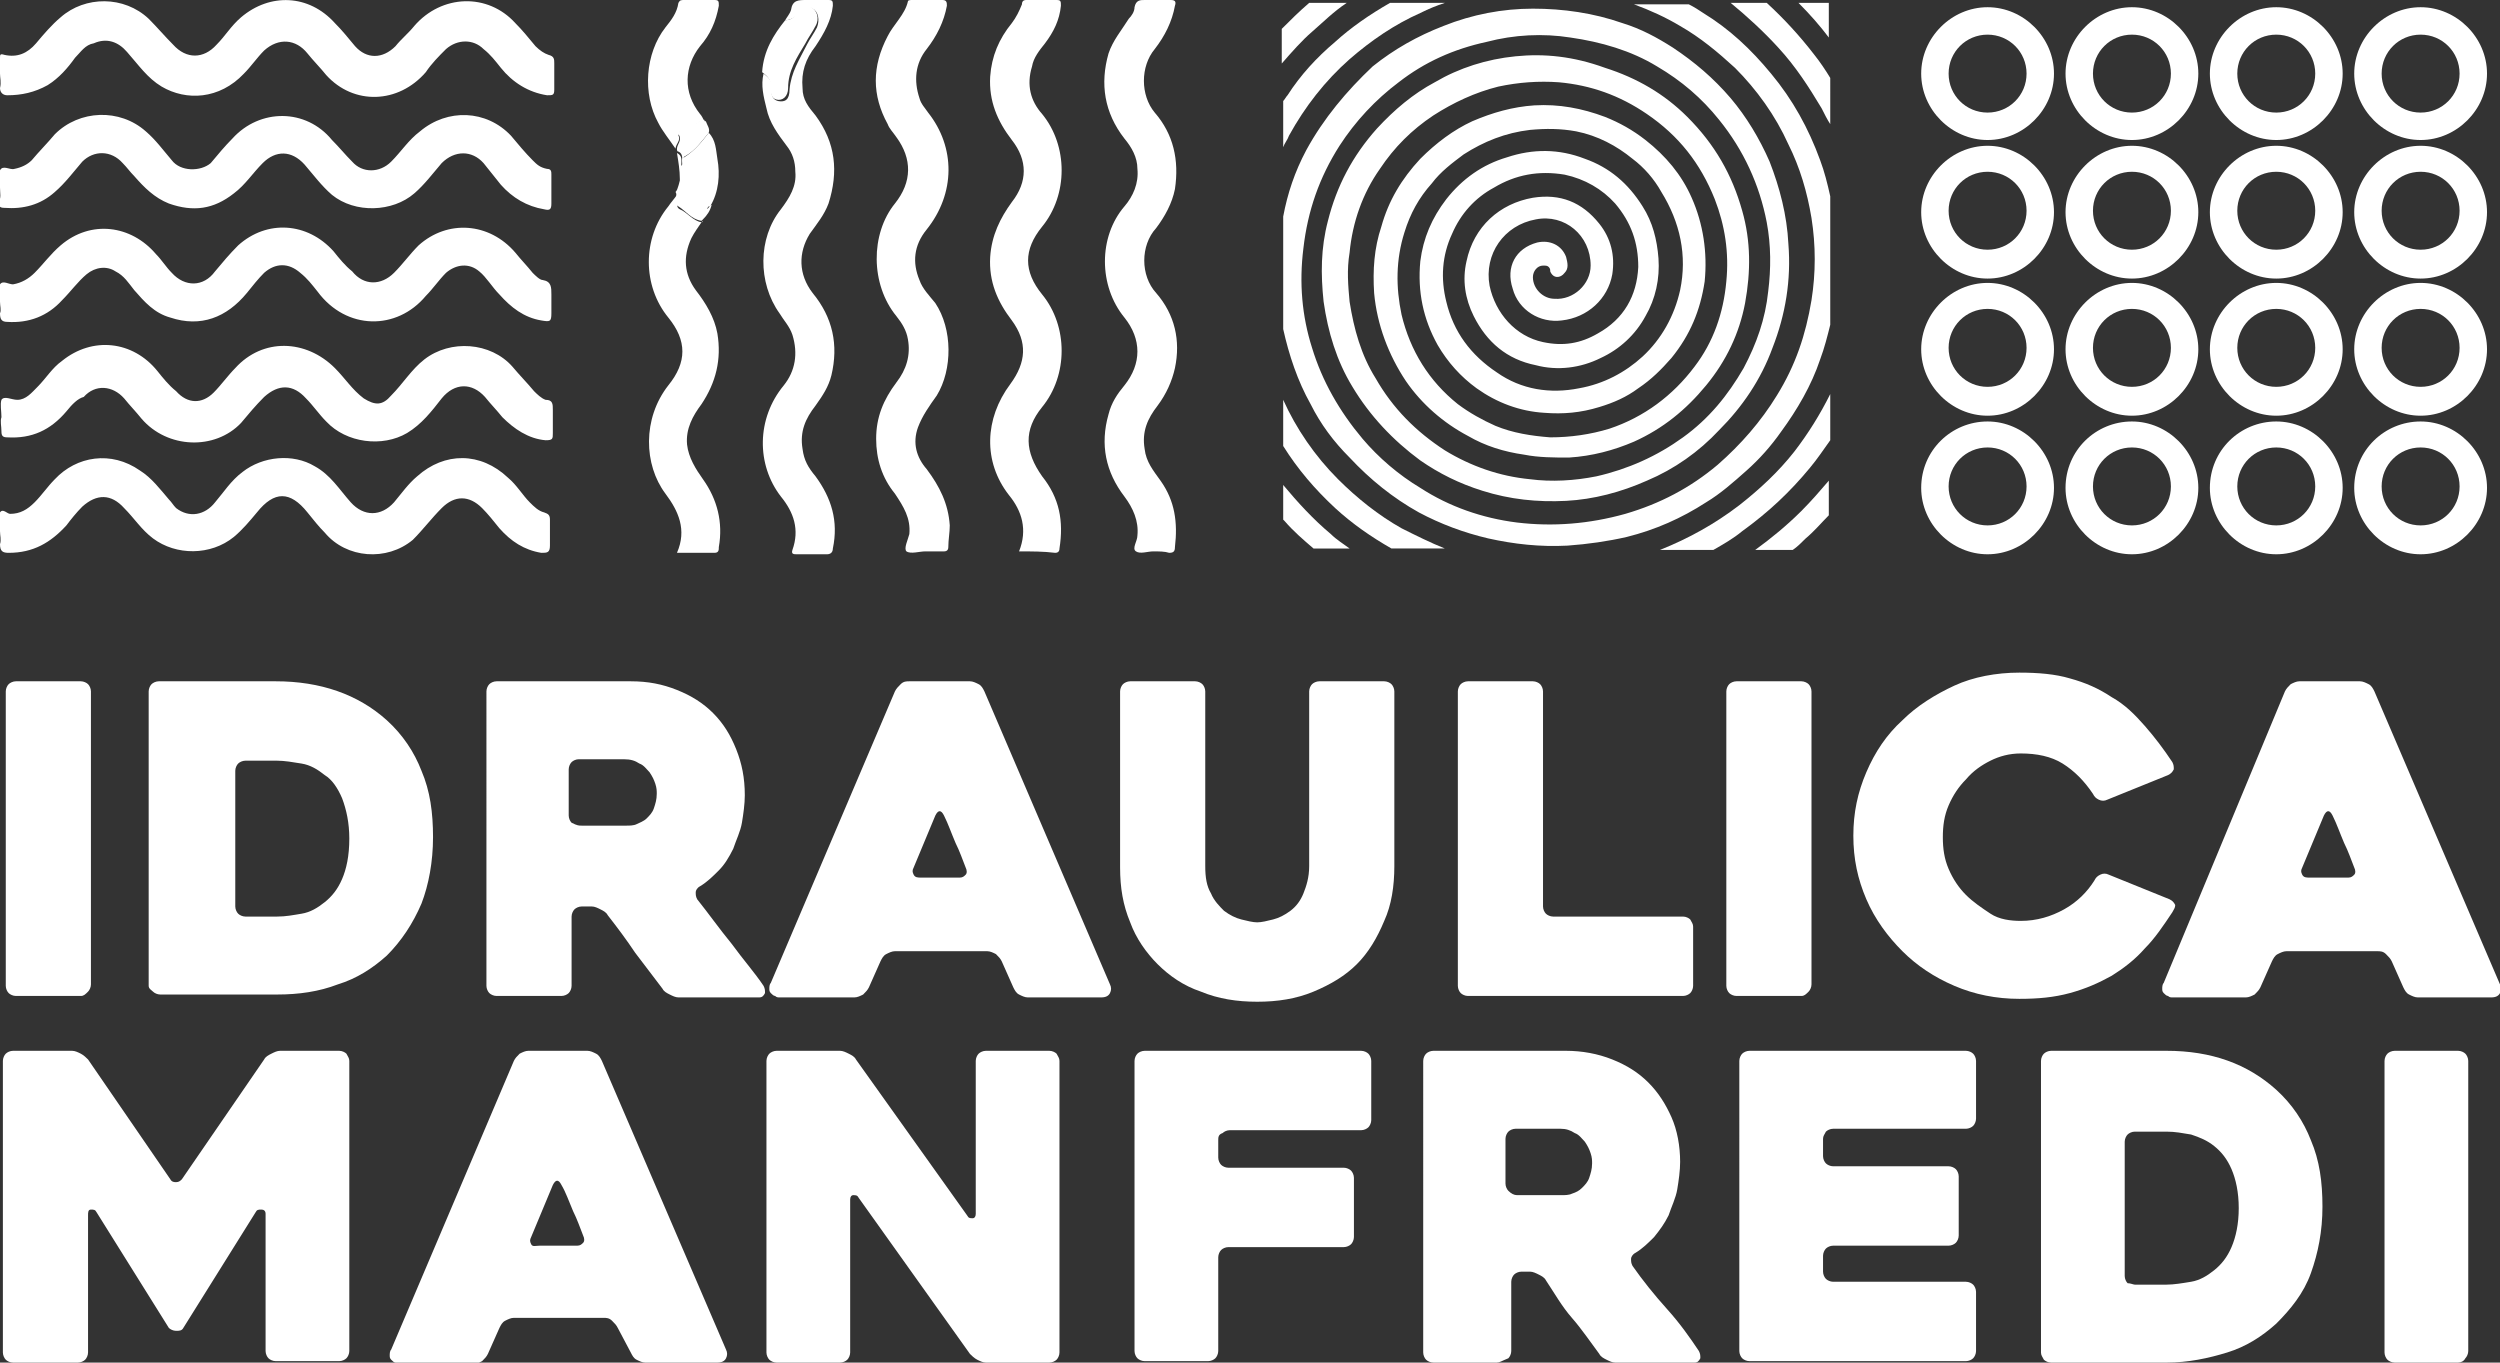 <?xml version="1.0" encoding="utf-8"?>
<!-- Generator: Adobe Illustrator 19.2.0, SVG Export Plug-In . SVG Version: 6.00 Build 0)  -->
<svg version="1.1" id="Livello_1" xmlns="http://www.w3.org/2000/svg" xmlns:xlink="http://www.w3.org/1999/xlink" x="0px" y="0px"
	 viewBox="0 0 173.2 94.4" style="enable-background:new 0 0 173.2 94.4;" xml:space="preserve">
<rect x="0" y="0" width="173.2" height="94.4" fill="#333333" stroke="none"/>
<style type="text/css">
	.st0{fill:#FFFFFF;}
</style>
<g>
	<g>
		<g>
			<path class="st0" d="M0,5.1C0,4.7,0,4.4,0,4c0-0.2,0-0.3,0.3-0.2C1.2,4,1.9,3.7,2.5,3C3,2.4,3.6,1.7,4.2,1.2
				c1.7-1.5,4.4-1.5,6.1,0.1c0.6,0.6,1.1,1.2,1.7,1.8c0.9,1,2.1,1,3,0c0.6-0.6,1-1.3,1.7-1.9c2-1.7,4.7-1.6,6.5,0.4
				c0.5,0.5,0.9,1,1.4,1.6c0.8,0.9,1.9,0.9,2.8,0c0.4-0.5,0.9-0.9,1.3-1.4c1.9-2.2,5.1-2.3,7-0.2c0.5,0.5,0.9,1,1.4,1.6
				c0.3,0.3,0.6,0.5,0.9,0.6c0.4,0.1,0.4,0.3,0.4,0.6c0,0.6,0,1.2,0,1.8c0,0.4-0.1,0.4-0.5,0.4c-1.3-0.2-2.4-0.9-3.2-1.9
				c-0.4-0.5-0.7-0.9-1.2-1.3c-0.7-0.7-1.8-0.7-2.6,0c-0.5,0.5-1,1-1.4,1.6c-1.9,2.2-5,2.3-6.9,0.2c-0.4-0.5-0.9-1-1.3-1.5
				c-0.8-1-2-1.1-3-0.2c-0.5,0.5-0.9,1.1-1.4,1.6c-1.7,1.8-4,1.9-5.7,0.9c-1-0.6-1.6-1.5-2.4-2.4c-0.6-0.7-1.4-1-2.3-0.6
				C5.9,3.1,5.6,3.6,5.2,4C4.7,4.7,4.1,5.4,3.3,5.9C2.4,6.4,1.5,6.6,0.5,6.6C0.2,6.6,0,6.4,0,6.1C0.1,5.7,0,5.4,0,5.1z"/>
			<path class="st0" d="M0,13C0,13,0,13,0,13c0-0.4-0.1-0.9,0-1.2c0.2-0.4,0.7,0,1-0.1c0.5-0.1,0.9-0.3,1.2-0.6
				c0.5-0.6,1.1-1.2,1.6-1.8c1.7-1.7,4.5-1.8,6.3-0.2c0.7,0.6,1.2,1.3,1.8,2c0.6,0.8,2,0.8,2.7,0.2c0.5-0.6,1-1.2,1.5-1.7
				c1.9-2.1,5.1-2.1,6.9,0.1c0.5,0.5,0.9,1,1.4,1.5c0.7,0.8,1.9,0.8,2.7,0c0.7-0.7,1.2-1.5,2-2.1c1.9-1.6,4.6-1.5,6.3,0.3
				c0.5,0.6,1,1.2,1.5,1.7c0.3,0.3,0.5,0.5,1,0.6c0.3,0,0.3,0.2,0.3,0.4c0,0.7,0,1.3,0,2c0,0.4-0.1,0.5-0.5,0.4
				c-1.2-0.2-2.2-0.8-3-1.7c-0.4-0.5-0.8-1-1.2-1.5c-0.8-0.9-2-0.9-2.9,0c-0.6,0.7-1.2,1.5-1.9,2.1c-1.5,1.3-4.1,1.4-5.7,0.1
				c-0.7-0.6-1.3-1.4-1.9-2.1c-0.9-1-2-1-2.9-0.1c-0.7,0.7-1.2,1.5-2,2.1c-1.4,1.1-2.8,1.3-4.5,0.7c-1-0.4-1.7-1.1-2.4-1.9
				c-0.3-0.3-0.5-0.6-0.8-0.9c-0.8-0.9-2-0.9-2.8-0.1c-0.6,0.7-1.2,1.5-1.9,2.1c-1,0.9-2.2,1.2-3.5,1.1c-0.3,0-0.4-0.1-0.4-0.4
				C0.1,13.7,0,13.4,0,13z"/>
			<path class="st0" d="M0,20.9c0-0.1,0-0.1,0-0.2c0-0.3-0.1-0.8,0-1c0.2-0.3,0.6,0,0.9,0c0.6-0.1,1.1-0.4,1.5-0.8
				C3,18.3,3.5,17.6,4.2,17c2.1-1.8,4.9-1.4,6.6,0.6c0.4,0.4,0.7,0.9,1.1,1.3c0.9,1,2.2,1,3-0.1c0.5-0.6,1-1.2,1.6-1.8
				c2-1.8,4.8-1.6,6.6,0.4c0.4,0.5,0.8,1,1.3,1.4c0.8,1,2,1,2.9,0.1c0.6-0.6,1.1-1.3,1.7-1.9c2-1.8,4.9-1.6,6.7,0.5
				c0.4,0.5,0.8,0.9,1.2,1.4c0.2,0.2,0.5,0.5,0.7,0.5c0.6,0.1,0.6,0.5,0.6,1c0,0.4,0,0.9,0,1.3c0,0.6-0.1,0.6-0.7,0.5
				c-1.2-0.2-2.1-0.9-2.9-1.8c-0.5-0.5-0.9-1.2-1.4-1.6c-0.7-0.6-1.6-0.5-2.3,0.1c-0.5,0.5-0.9,1.1-1.4,1.6c-2,2.4-5.5,2.4-7.5-0.3
				c-0.4-0.5-0.7-0.9-1.2-1.3c-0.8-0.7-1.7-0.7-2.5,0c-0.4,0.4-0.8,0.9-1.2,1.4c-1.4,1.7-3.2,2.4-5.3,1.7c-1.1-0.3-1.8-1.1-2.5-1.9
				c-0.4-0.5-0.7-1-1.3-1.3C7.4,18.4,6.6,18.5,6,19c-0.6,0.5-1.1,1.2-1.7,1.8c-1,1.1-2.3,1.6-3.8,1.5c-0.4,0-0.5-0.2-0.5-0.6
				C0.1,21.5,0,21.2,0,20.9z"/>
			<path class="st0" d="M0,36.8c0-0.2,0-0.3,0-0.5c0-0.3-0.1-0.6,0-0.8c0.2-0.3,0.5,0.1,0.7,0.1c0.7,0,1.2-0.3,1.7-0.8
				c0.5-0.5,0.9-1.1,1.4-1.6c1.5-1.6,3.9-2,5.9-0.6c0.8,0.5,1.4,1.3,2,2c0.2,0.2,0.3,0.4,0.5,0.6c0.9,0.7,2,0.5,2.7-0.4
				c0.6-0.7,1.1-1.5,1.9-2.1c1.4-1.1,3.5-1.3,5-0.4c1.1,0.6,1.7,1.6,2.5,2.5c0.9,1,2.1,1,3,0c0.5-0.6,1-1.3,1.6-1.8
				c1.9-1.7,4.4-1.7,6.3,0.1c0.6,0.5,1,1.2,1.5,1.7c0.3,0.3,0.6,0.6,1,0.7c0.3,0.1,0.4,0.2,0.4,0.5c0,0.6,0,1.2,0,1.8
				c0,0.5-0.2,0.5-0.6,0.5c-1.2-0.2-2.1-0.8-2.9-1.7c-0.4-0.5-0.8-1-1.2-1.4c-0.9-0.9-1.9-0.9-2.8,0c-0.7,0.7-1.3,1.5-2,2.2
				c-1.8,1.5-4.6,1.3-6.1-0.5c-0.4-0.4-0.8-0.9-1.2-1.4C20.1,34,19,34,17.8,35.5c-0.5,0.6-1,1.2-1.6,1.7c-1.6,1.3-4,1.3-5.6,0.1
				c-0.8-0.6-1.3-1.4-2-2.1c-0.9-1-1.9-1-2.9-0.1c-0.4,0.4-0.8,0.9-1.1,1.3c-1.1,1.2-2.3,1.9-4,1.9c-0.4,0-0.6-0.1-0.6-0.6
				C0.1,37.4,0,37.1,0,36.8z"/>
			<path class="st0" d="M0.1,28.9c0-0.4-0.1-0.9,0-1.2c0.2-0.3,0.7,0,1.1,0c0.6,0,1-0.5,1.4-0.9c0.6-0.6,1-1.3,1.7-1.8
				c2.1-1.7,4.9-1.4,6.6,0.7c0.4,0.5,0.8,1,1.3,1.4c0.8,0.9,1.8,0.9,2.6,0.1c0.5-0.5,1-1.2,1.5-1.7c1.9-2.1,4.9-2,6.9,0
				c0.7,0.7,1.2,1.5,2,2.1c0.8,0.5,1.3,0.5,1.9-0.2c0.8-0.8,1.4-1.8,2.3-2.5c1.8-1.4,4.6-1.2,6.1,0.5c0.5,0.6,1,1.1,1.5,1.7
				c0.2,0.2,0.5,0.5,0.8,0.6c0.5,0,0.5,0.3,0.5,0.7c0,0.5,0,1.1,0,1.6c0,0.4,0,0.5-0.5,0.5c-1.2-0.1-2.2-0.8-3-1.6
				c-0.4-0.5-0.8-0.9-1.2-1.4c-0.9-1-2.1-1-3,0.1c-0.7,0.9-1.4,1.8-2.4,2.4c-1.7,1-4.2,0.7-5.6-0.8c-0.5-0.5-0.9-1.1-1.4-1.6
				c-0.9-1-1.9-1-2.9-0.1c-0.6,0.6-1.1,1.2-1.6,1.8c-1.8,1.9-5.1,1.8-6.9-0.3c-0.4-0.5-0.8-0.9-1.2-1.4c-0.8-0.9-2-1-2.8-0.1
				C5.4,27.6,5,28,4.6,28.5c-1.1,1.3-2.4,1.9-4.1,1.8c-0.3,0-0.4-0.1-0.4-0.4C0.1,29.5,0,29.2,0.1,28.9C0,28.9,0,28.9,0.1,28.9z"/>
		</g>
	</g>
	<g>
		<path class="st0" d="M79.9,38.2c-0.4,0-0.9,0.2-1.2,0c-0.3-0.2,0.1-0.7,0.1-1.1c0.1-1-0.3-1.9-0.9-2.7c-1.3-1.7-1.7-3.6-1.1-5.7
			c0.2-0.8,0.6-1.4,1.1-2c1.2-1.5,1.2-3.2,0-4.7c-1.8-2.2-1.8-5.6,0-7.7c0.6-0.7,1-1.6,0.9-2.6c0-0.8-0.4-1.5-0.9-2.1
			c-1.4-1.8-1.7-3.8-1.1-5.9c0.3-0.9,0.9-1.6,1.4-2.4c0.2-0.2,0.4-0.5,0.4-0.8C78.7,0,79,0,79.3,0c0.6,0,1.2,0,1.8,0
			c0.3,0,0.4,0.1,0.3,0.4c-0.2,1.1-0.7,2.1-1.4,3c-1,1.2-1,3.2,0,4.4c1.3,1.5,1.7,3.3,1.4,5.3c-0.2,1-0.7,1.9-1.3,2.7
			c-1.1,1.2-1.1,3.3,0,4.5c1.3,1.5,1.7,3.3,1.3,5.2c-0.2,0.9-0.6,1.8-1.2,2.6c-0.7,0.9-1.1,1.8-0.9,3c0.1,0.9,0.6,1.5,1.1,2.2
			c1,1.4,1.2,2.9,1,4.6c0,0.3-0.1,0.4-0.4,0.4C80.7,38.2,80.3,38.2,79.9,38.2L79.9,38.2z"/>
		<path class="st0" d="M70.6,38.2c0.6-1.5,0.2-2.8-0.7-3.9c-1.8-2.3-1.7-5.3,0.1-7.7c1.1-1.5,1.2-2.9,0.1-4.4
			c-1-1.3-1.6-2.7-1.5-4.4c0.1-1.5,0.7-2.7,1.5-3.8c1.1-1.4,1.1-2.9,0-4.3c-1-1.3-1.6-2.7-1.5-4.4c0.1-1.4,0.6-2.6,1.5-3.7
			c0.3-0.4,0.5-0.8,0.7-1.3C70.8,0.1,70.9,0,71.1,0c0.7,0,1.4,0,2.1,0c0.3,0,0.3,0.1,0.3,0.4c-0.1,1-0.5,1.8-1.1,2.6
			c-0.4,0.5-0.8,1-0.9,1.6c-0.4,1.3-0.1,2.4,0.7,3.3c1.8,2.2,1.8,5.6,0,7.8c-1.3,1.6-1.3,3.1,0,4.7c1.8,2.2,1.8,5.6,0,7.8
			c-1.3,1.6-1.2,3.1,0,4.8c1.2,1.5,1.5,3.1,1.2,5c0,0.2-0.1,0.3-0.3,0.3C72.3,38.2,71.5,38.2,70.6,38.2z"/>
		<path class="st0" d="M64.1,38.2c-0.4,0-1,0.2-1.3,0C62.6,38,62.9,37.4,63,37c0.1-1.1-0.4-1.9-1-2.8c-0.9-1.1-1.3-2.4-1.3-3.8
			c0-1.5,0.5-2.7,1.4-3.9c0.7-0.9,1-1.9,0.8-3c-0.1-0.6-0.4-1.1-0.8-1.6c-1.8-2.2-1.8-5.7-0.1-7.8c1.2-1.5,1.2-3.1,0.1-4.6
			c-0.2-0.3-0.5-0.6-0.6-0.9c-1.1-2-1.1-4,0-6.1c0.4-0.8,1.2-1.5,1.4-2.4C62.9,0,63.1,0,63.2,0c0.7,0,1.4,0,2.1,0
			c0.3,0,0.3,0.2,0.3,0.4c-0.2,1.1-0.7,2.1-1.4,3c-0.8,1-0.9,2.2-0.5,3.4c0.1,0.4,0.4,0.7,0.6,1c1.9,2.4,1.9,5.6-0.1,8.1
			c-0.9,1.1-1,2.3-0.5,3.5c0.2,0.6,0.7,1.1,1.1,1.6c1.2,1.8,1.2,4.6,0.1,6.4c-0.5,0.7-1,1.4-1.3,2.2c-0.4,1.1-0.1,2.1,0.6,2.9
			c0.9,1.2,1.5,2.4,1.6,3.9c0,0.5-0.1,1-0.1,1.5c0,0.2-0.1,0.3-0.3,0.3C64.9,38.2,64.5,38.2,64.1,38.2L64.1,38.2z"/>
		<path class="st0" d="M54.4,1.4c0.1-0.2,0.3-0.4,0.4-0.7C54.9,0,55.3,0,55.9,0c0.5,0,1,0,1.5,0c0.3,0,0.3,0.1,0.3,0.4
			c-0.1,1-0.6,1.9-1.2,2.8c-0.7,0.9-1,1.8-0.9,2.9C55.6,6.9,56,7.4,56.5,8c1.4,1.9,1.6,3.9,0.9,6.1c-0.3,0.8-0.8,1.4-1.3,2.1
			c-0.8,1.3-0.8,2.8,0.2,4.1c1.4,1.7,1.8,3.6,1.3,5.7c-0.2,0.8-0.6,1.4-1.1,2.1c-0.7,0.9-1.1,1.8-0.9,3c0.1,0.8,0.4,1.3,0.9,1.9
			c1.1,1.5,1.6,3.1,1.2,5c0,0.3-0.2,0.4-0.4,0.4c-0.7,0-1.4,0-2.1,0c-0.2,0-0.4,0-0.3-0.3c0.5-1.4,0.1-2.6-0.8-3.7
			c-1.7-2.2-1.7-5.4,0.2-7.7c0.8-1,1-2.2,0.6-3.5c-0.2-0.6-0.6-1-0.9-1.5c-1.5-2.1-1.5-5.2,0.1-7.2c0.6-0.8,1.1-1.6,1-2.6
			c0-0.7-0.2-1.3-0.6-1.8c-0.6-0.8-1.2-1.6-1.4-2.6c-0.2-0.8-0.4-1.6-0.2-2.4c0.4,0.3,0.7,0.6,0.6,1.2c-0.1,0.2,0,0.6,0.4,0.7
			c0.5,0.1,0.8-0.1,0.8-0.8c0.1-1.2,0.7-2.1,1.2-3.1c0.2-0.4,0.5-0.8,0.7-1.2c0.2-0.5,0.1-1.1-0.3-1.3c-0.5-0.3-0.8,0.1-1,0.4
			C55,1.2,54.8,1.4,54.4,1.4z"/>
		<path class="st0" d="M48.6,15.4c-0.2,0.3-0.5,0.7-0.7,1.1c-0.6,1.3-0.5,2.5,0.3,3.6c0.7,0.9,1.3,1.9,1.5,3
			c0.3,1.8-0.1,3.4-1.1,4.9c-0.6,0.8-1.1,1.7-1,2.8c0.1,0.9,0.6,1.7,1.1,2.4c1,1.4,1.4,3,1.1,4.7c0,0.2,0,0.4-0.3,0.4
			c-0.8,0-1.7,0-2.6,0c0.7-1.6,0.1-2.9-0.8-4.1c-1.5-2-1.6-5.2,0.2-7.5c1.3-1.6,1.3-3.1,0-4.7c-1.8-2.2-1.8-5.5,0-7.7
			c0.2-0.3,0.4-0.5,0.6-0.8c0.2,0.3-0.2,0.8,0.2,1C47.6,14.7,48,15.3,48.6,15.4z"/>
		<path class="st0" d="M46.8,10.3c-0.4-0.6-0.9-1.2-1.2-1.8c-1.1-2-0.9-4.8,0.5-6.6c0.4-0.5,0.8-1,0.9-1.7C47.1,0,47.2,0,47.4,0
			c0.7,0,1.4,0,2.1,0c0.3,0,0.3,0.1,0.3,0.4c-0.2,1.1-0.6,2-1.3,2.8c-1.1,1.4-1.2,3.2,0,4.7c0.1,0.1,0.2,0.3,0.3,0.5
			c-0.4-0.1-0.6,0.4-1,0.4c-0.5,0-0.7,0.2-0.8,0.6c0,0,0,0,0,0c0,0,0,0,0,0C47.2,9.7,46.8,10,46.8,10.3z"/>
		<path class="st0" d="M54.4,1.4c0.4,0,0.6-0.2,0.8-0.5c0.3-0.3,0.5-0.7,1-0.4c0.4,0.2,0.6,0.8,0.3,1.3c-0.2,0.4-0.5,0.8-0.7,1.2
			c-0.6,1-1.2,1.9-1.2,3.1c0,0.6-0.4,0.9-0.8,0.8c-0.4-0.1-0.4-0.5-0.4-0.7c0.1-0.6-0.2-0.9-0.6-1.2C52.9,3.5,53.6,2.4,54.4,1.4z"/>
		<path class="st0" d="M49.1,9.2c0.5,0.5,0.5,1.2,0.6,1.8c0.2,1.1,0.1,2.3-0.5,3.3c-0.2-0.1-0.2,0.4-0.4,0.2
			c-0.3-0.4-0.9-0.7-1.1-1.2c-0.1-0.1-0.1-0.3-0.3-0.2c-0.3,0.1-0.4,0-0.3-0.3c0-0.1,0-0.3,0-0.4c0-0.6-0.1-1.2-0.2-1.8
			c0.4,0.2,0.3,0.5,0.3,0.9c0.2-0.2-0.1-0.5,0.2-0.6C48.2,10.4,48.7,9.7,49.1,9.2z"/>
		<path class="st0" d="M47.2,12.3c0,0.1,0.1,0.3,0,0.4c-0.1,0.3,0,0.4,0.3,0.3c0.2-0.1,0.2,0.1,0.3,0.2c0.3,0.5,0.8,0.8,1.1,1.2
			c0.2,0.2,0.2-0.2,0.4-0.2c-0.1,0.4-0.3,0.7-0.6,1c0,0-0.1,0.1-0.1,0.1l0,0c-0.7-0.1-1.1-0.7-1.6-1c-0.4-0.2,0-0.7-0.2-1
			C47,13.1,47,12.7,47.2,12.3z"/>
		<path class="st0" d="M49.1,9.2c-0.5,0.6-0.9,1.2-1.6,1.6c-0.3,0.1,0,0.4-0.2,0.6c-0.1-0.3,0.1-0.7-0.3-0.9c-0.1,0-0.1-0.1-0.1-0.2
			c0-0.3,0.4-0.6,0.1-1l0,0c0.1-0.4,0.3-0.7,0.8-0.6c0.4,0,0.6-0.4,1-0.4l0,0c0,0.1,0,0.1,0.1,0.1C49,8.7,49.2,8.9,49.1,9.2z"/>
		<path class="st0" d="M48.6,15.4c0,0,0.1-0.1,0.1-0.1C48.7,15.3,48.7,15.4,48.6,15.4z"/>
		<path class="st0" d="M48.9,8.5c-0.1,0-0.1-0.1-0.1-0.1C48.8,8.4,48.8,8.5,48.9,8.5z"/>
		<path class="st0" d="M47,9.4C47,9.4,46.9,9.4,47,9.4C46.9,9.4,47,9.4,47,9.4L47,9.4z"/>
	</g>
	<g>
		<path class="st0" d="M137.7,9.7c-2.5,0-4.6-2.1-4.6-4.6s2.1-4.6,4.6-4.6s4.6,2.1,4.6,4.6S140.2,9.7,137.7,9.7z M137.7,2.4
			c-1.5,0-2.7,1.2-2.7,2.7s1.2,2.7,2.7,2.7s2.7-1.2,2.7-2.7S139.2,2.4,137.7,2.4z"/>
		<path class="st0" d="M147.7,9.7c-2.5,0-4.6-2.1-4.6-4.6s2.1-4.6,4.6-4.6c2.5,0,4.6,2.1,4.6,4.6S150.2,9.7,147.7,9.7z M147.7,2.4
			c-1.5,0-2.7,1.2-2.7,2.7s1.2,2.7,2.7,2.7c1.5,0,2.7-1.2,2.7-2.7S149.2,2.4,147.7,2.4z"/>
		<path class="st0" d="M157.7,9.7c-2.5,0-4.6-2.1-4.6-4.6s2.1-4.6,4.6-4.6s4.6,2.1,4.6,4.6S160.2,9.7,157.7,9.7z M157.7,2.4
			c-1.5,0-2.7,1.2-2.7,2.7s1.2,2.7,2.7,2.7s2.7-1.2,2.7-2.7S159.2,2.4,157.7,2.4z"/>
		<path class="st0" d="M167.7,9.7c-2.5,0-4.6-2.1-4.6-4.6s2.1-4.6,4.6-4.6s4.6,2.1,4.6,4.6S170.2,9.7,167.7,9.7z M167.7,2.4
			c-1.5,0-2.7,1.2-2.7,2.7s1.2,2.7,2.7,2.7s2.7-1.2,2.7-2.7S169.2,2.4,167.7,2.4z"/>
		<path class="st0" d="M137.7,19.3c-2.5,0-4.6-2.1-4.6-4.6s2.1-4.6,4.6-4.6s4.6,2.1,4.6,4.6S140.2,19.3,137.7,19.3z M137.7,11.9
			c-1.5,0-2.7,1.2-2.7,2.7s1.2,2.7,2.7,2.7s2.7-1.2,2.7-2.7S139.2,11.9,137.7,11.9z"/>
		<path class="st0" d="M147.7,19.3c-2.5,0-4.6-2.1-4.6-4.6s2.1-4.6,4.6-4.6c2.5,0,4.6,2.1,4.6,4.6S150.2,19.3,147.7,19.3z
			 M147.7,11.9c-1.5,0-2.7,1.2-2.7,2.7s1.2,2.7,2.7,2.7c1.5,0,2.7-1.2,2.7-2.7S149.2,11.9,147.7,11.9z"/>
		<path class="st0" d="M157.7,19.3c-2.5,0-4.6-2.1-4.6-4.6s2.1-4.6,4.6-4.6s4.6,2.1,4.6,4.6S160.2,19.3,157.7,19.3z M157.7,11.9
			c-1.5,0-2.7,1.2-2.7,2.7s1.2,2.7,2.7,2.7s2.7-1.2,2.7-2.7S159.2,11.9,157.7,11.9z"/>
		<path class="st0" d="M167.7,19.3c-2.5,0-4.6-2.1-4.6-4.6s2.1-4.6,4.6-4.6s4.6,2.1,4.6,4.6S170.2,19.3,167.7,19.3z M167.7,11.9
			c-1.5,0-2.7,1.2-2.7,2.7s1.2,2.7,2.7,2.7s2.7-1.2,2.7-2.7S169.2,11.9,167.7,11.9z"/>
		<path class="st0" d="M137.7,28.8c-2.5,0-4.6-2.1-4.6-4.6s2.1-4.6,4.6-4.6s4.6,2.1,4.6,4.6S140.2,28.8,137.7,28.8z M137.7,21.4
			c-1.5,0-2.7,1.2-2.7,2.7s1.2,2.7,2.7,2.7s2.7-1.2,2.7-2.7S139.2,21.4,137.7,21.4z"/>
		<path class="st0" d="M147.7,28.8c-2.5,0-4.6-2.1-4.6-4.6s2.1-4.6,4.6-4.6c2.5,0,4.6,2.1,4.6,4.6S150.2,28.8,147.7,28.8z
			 M147.7,21.4c-1.5,0-2.7,1.2-2.7,2.7s1.2,2.7,2.7,2.7c1.5,0,2.7-1.2,2.7-2.7S149.2,21.4,147.7,21.4z"/>
		<path class="st0" d="M157.7,28.8c-2.5,0-4.6-2.1-4.6-4.6s2.1-4.6,4.6-4.6s4.6,2.1,4.6,4.6S160.2,28.8,157.7,28.8z M157.7,21.4
			c-1.5,0-2.7,1.2-2.7,2.7s1.2,2.7,2.7,2.7s2.7-1.2,2.7-2.7S159.2,21.4,157.7,21.4z"/>
		<path class="st0" d="M167.7,28.8c-2.5,0-4.6-2.1-4.6-4.6s2.1-4.6,4.6-4.6s4.6,2.1,4.6,4.6S170.2,28.8,167.7,28.8z M167.7,21.4
			c-1.5,0-2.7,1.2-2.7,2.7s1.2,2.7,2.7,2.7s2.7-1.2,2.7-2.7S169.2,21.4,167.7,21.4z"/>
		<path class="st0" d="M137.7,38.4c-2.5,0-4.6-2.1-4.6-4.6c0-2.6,2.1-4.6,4.6-4.6s4.6,2.1,4.6,4.6C142.3,36.3,140.2,38.4,137.7,38.4
			z M137.7,31c-1.5,0-2.7,1.2-2.7,2.7c0,1.5,1.2,2.7,2.7,2.7s2.7-1.2,2.7-2.7C140.4,32.2,139.2,31,137.7,31z"/>
		<path class="st0" d="M147.7,38.4c-2.5,0-4.6-2.1-4.6-4.6c0-2.6,2.1-4.6,4.6-4.6c2.5,0,4.6,2.1,4.6,4.6
			C152.3,36.3,150.2,38.4,147.7,38.4z M147.7,31c-1.5,0-2.7,1.2-2.7,2.7c0,1.5,1.2,2.7,2.7,2.7c1.5,0,2.7-1.2,2.7-2.7
			C150.4,32.2,149.2,31,147.7,31z"/>
		<path class="st0" d="M157.7,38.4c-2.5,0-4.6-2.1-4.6-4.6c0-2.6,2.1-4.6,4.6-4.6s4.6,2.1,4.6,4.6C162.3,36.3,160.2,38.4,157.7,38.4
			z M157.7,31c-1.5,0-2.7,1.2-2.7,2.7c0,1.5,1.2,2.7,2.7,2.7s2.7-1.2,2.7-2.7C160.4,32.2,159.2,31,157.7,31z"/>
		<path class="st0" d="M167.7,38.4c-2.5,0-4.6-2.1-4.6-4.6c0-2.6,2.1-4.6,4.6-4.6s4.6,2.1,4.6,4.6C172.3,36.3,170.2,38.4,167.7,38.4
			z M167.7,31c-1.5,0-2.7,1.2-2.7,2.7c0,1.5,1.2,2.7,2.7,2.7s2.7-1.2,2.7-2.7C170.4,32.2,169.2,31,167.7,31z"/>
	</g>
	<g>
		<g>
			<path class="st0" d="M123.2,3.3c1.2,1.3,2.1,2.7,3,4.2c0.2,0.4,0.4,0.8,0.6,1.1V5.4c-0.3-0.5-0.7-1.1-1.1-1.6
				c-1-1.3-2.1-2.5-3.3-3.6h-2.5C121,1.1,122.2,2.2,123.2,3.3z"/>
			<path class="st0" d="M90.5,10.4c-0.8,1.5-1.3,3-1.6,4.6v7.8c0.4,1.8,1,3.6,1.9,5.2c0.7,1.4,1.6,2.6,2.7,3.7
				c1.4,1.5,3,2.8,4.8,3.8c1.5,0.8,3.1,1.4,4.8,1.8c1.8,0.4,3.6,0.6,5.5,0.5c1.4-0.1,2.8-0.3,4.1-0.6c2-0.5,3.8-1.3,5.5-2.4
				c1-0.6,1.9-1.4,2.8-2.2c0.9-0.8,1.7-1.7,2.4-2.7c1.1-1.5,2.1-3.2,2.7-5c0.3-0.8,0.5-1.6,0.7-2.4v-8.9c-0.2-0.9-0.4-1.7-0.7-2.5
				c-0.8-2.2-1.9-4.2-3.4-6c-1.4-1.7-2.9-3.1-4.7-4.2c-0.3-0.2-0.6-0.4-1-0.6h-3.8c1.1,0.4,2.2,0.9,3.2,1.5c1.4,0.8,2.6,1.8,3.8,2.9
				c1.5,1.5,2.8,3.3,3.7,5.3c0.8,1.6,1.3,3.3,1.6,5.1c0.3,1.9,0.3,3.8,0,5.7c-0.4,2.4-1.1,4.5-2.4,6.6c-1.1,1.8-2.5,3.4-4.1,4.8
				c-1.9,1.6-4,2.7-6.4,3.4c-2.5,0.7-5,0.9-7.5,0.6c-2.4-0.3-4.7-1.1-6.7-2.4c-1.5-0.9-2.9-2.1-4-3.4c-1.6-1.9-2.8-4-3.5-6.3
				c-0.7-2.2-0.9-4.5-0.6-6.9c0.3-2.6,1.1-4.9,2.5-7.1c1.1-1.7,2.5-3.2,4.1-4.4c1.8-1.4,3.8-2.3,6.1-2.8c1.9-0.5,3.9-0.6,5.8-0.3
				c2.1,0.3,4.2,0.9,6,2c1.7,1,3.1,2.2,4.3,3.7c1.7,2.1,2.8,4.5,3.3,7.1c0.3,1.6,0.3,3.2,0.1,4.8c-0.2,1.9-0.8,3.6-1.7,5.3
				c-1.1,1.9-2.4,3.5-4.2,4.8c-1.8,1.3-3.8,2.2-6,2.7c-1.5,0.3-3.1,0.4-4.6,0.2c-2.1-0.2-4.1-0.9-5.9-2c-2-1.3-3.6-2.9-4.8-5
				c-1-1.6-1.5-3.4-1.8-5.3c-0.1-1.1-0.2-2.2,0-3.4c0.2-2.1,0.9-4.1,2.1-5.8c1-1.5,2.2-2.7,3.7-3.7c1.4-0.9,2.9-1.6,4.5-2
				c1.4-0.3,2.8-0.4,4.2-0.3c2.2,0.2,4.2,0.9,6.1,2.2c2.2,1.5,3.7,3.4,4.7,5.9c0.7,1.8,1,3.7,0.8,5.7c-0.2,2.2-0.9,4.2-2.2,5.9
				c-1.5,2-3.5,3.5-5.9,4.3c-1.3,0.4-2.7,0.6-4.1,0.6c-1.3-0.1-2.6-0.3-3.8-0.8c-0.9-0.4-1.8-0.9-2.6-1.5c-2-1.6-3.3-3.7-3.9-6.2
				c-0.4-1.9-0.4-3.8,0.2-5.7c0.4-1.3,1-2.4,1.9-3.4c0.6-0.8,1.4-1.4,2.2-2c1.4-0.9,2.9-1.5,4.6-1.7c1.1-0.1,2.1-0.1,3.2,0.1
				c1.5,0.3,2.8,1,3.9,1.9c0.8,0.6,1.5,1.4,2,2.3c1.3,2.1,1.8,4.4,1.3,6.8c-0.4,1.8-1.3,3.4-2.6,4.6c-1.2,1.1-2.7,1.9-4.4,2.2
				c-2,0.4-4,0.1-5.7-1.1c-1.8-1.2-3-2.8-3.5-4.9c-0.4-1.6-0.3-3.2,0.4-4.7c0.6-1.4,1.6-2.5,2.9-3.2c1.5-0.9,3.1-1.2,4.9-0.9
				c1.4,0.3,2.6,1,3.5,2c1.1,1.3,1.6,2.7,1.6,4.4c-0.1,2-1,3.6-2.8,4.6c-1.2,0.7-2.4,0.9-3.8,0.6c-1.9-0.4-3.3-2-3.7-3.9
				c-0.4-2.2,1-4.2,3.2-4.6c2-0.4,3.8,1.1,3.8,3.2c0,1.3-1.2,2.4-2.5,2.3c-0.8,0-1.5-0.7-1.5-1.5c0-0.4,0.3-0.8,0.7-0.8
				c0.2,0,0.3,0,0.4,0.1c0.1,0.1,0.1,0.2,0.1,0.3c0.2,0.5,0.7,0.5,1,0.1c0.3-0.3,0.2-0.7,0.1-1.1c-0.3-0.8-1.1-1.2-2-1
				c-1.5,0.4-2.2,1.7-1.7,3.2c0.4,1.5,1.9,2.4,3.4,2.2c1.8-0.2,3.2-1.5,3.5-3.2c0.2-1.3-0.1-2.5-0.9-3.5c-1.2-1.5-2.7-2.1-4.6-1.8
				c-2.3,0.4-4.1,2-4.6,4.4c-0.3,1.3-0.1,2.6,0.5,3.8c0.9,1.8,2.3,3,4.3,3.4c1.5,0.4,3.1,0.2,4.5-0.5c1.3-0.6,2.4-1.6,3.1-2.9
				c0.7-1.2,1-2.6,0.9-4c-0.1-1.3-0.4-2.5-1.1-3.6c-1-1.6-2.3-2.7-4-3.3c-1.8-0.7-3.6-0.7-5.4-0.1c-1.7,0.5-3.1,1.5-4.2,2.9
				c-1,1.3-1.6,2.7-1.8,4.3c-0.2,2.1,0.2,4,1.2,5.8c0.7,1.2,1.6,2.2,2.7,3c1.4,1,3,1.6,4.7,1.7c1.3,0.1,2.5,0,3.8-0.4
				c1-0.3,1.9-0.7,2.7-1.3c0.9-0.6,1.6-1.3,2.3-2.1c1.3-1.6,2-3.3,2.3-5.3c0.2-2-0.1-4-0.9-5.8c-0.7-1.6-1.8-2.9-3.2-4
				c-0.9-0.7-1.8-1.2-2.8-1.6c-1.6-0.6-3.2-0.9-4.9-0.8c-1.5,0.1-2.9,0.5-4.3,1.1c-1.3,0.6-2.5,1.5-3.6,2.6
				c-1.3,1.4-2.2,2.9-2.7,4.7c-0.5,1.5-0.6,3-0.5,4.6c0.2,2.2,1,4.3,2.2,6.1c1.1,1.6,2.6,2.9,4.3,3.8c1.2,0.7,2.5,1.1,3.9,1.3
				c1,0.2,2.1,0.2,3.1,0.2c1.6-0.1,3.1-0.5,4.5-1.1c2-0.9,3.6-2.2,5-3.9c1.4-1.7,2.3-3.6,2.7-5.7c0.4-2.2,0.4-4.3-0.2-6.4
				c-0.7-2.5-1.9-4.6-3.8-6.5c-1.6-1.6-3.5-2.7-5.7-3.4C109,3.9,107,3.7,105,3.9c-2,0.2-3.9,0.8-5.6,1.8c-1.5,0.8-2.8,1.9-4,3.2
				c-1.7,1.9-2.8,4-3.4,6.4c-0.5,1.9-0.5,3.7-0.3,5.6c0.3,2.1,0.9,4.1,2,5.9c1.2,2,2.8,3.7,4.7,5.1c1.3,0.9,2.7,1.6,4.3,2.1
				c1.9,0.6,3.8,0.8,5.8,0.7c1.9-0.1,3.8-0.6,5.6-1.4c1.9-0.8,3.6-2,5-3.5c1.6-1.6,2.9-3.5,3.7-5.7c0.9-2.3,1.3-4.7,1.1-7.2
				c-0.1-2-0.6-3.9-1.3-5.7c-0.7-1.6-1.6-3.1-2.7-4.4c-1.2-1.4-2.5-2.5-4-3.5c-1.1-0.7-2.2-1.3-3.5-1.7c-2-0.7-4.1-1-6.2-1
				c-2.1,0-4.2,0.4-6.2,1.2c-1.8,0.7-3.4,1.6-4.9,2.8C93.3,6.3,91.7,8.2,90.5,10.4z"/>
			<path class="st0" d="M124.8,35.4c-1,1-2.1,1.9-3.2,2.7h2.6c0.3-0.2,0.6-0.5,0.9-0.8c0.6-0.5,1.1-1.1,1.6-1.6v-2.4
				C126.1,34,125.5,34.7,124.8,35.4z"/>
			<path class="st0" d="M90.9,2.2c0.8-0.7,1.5-1.4,2.4-2h-2.6c-0.7,0.6-1.3,1.2-1.9,1.8v2.4C89.5,3.6,90.2,2.8,90.9,2.2z"/>
			<path class="st0" d="M125.4,32.4c0.5-0.6,0.9-1.2,1.4-1.9v-3.2c-0.7,1.4-1.5,2.7-2.5,4c-1.1,1.4-2.4,2.6-3.8,3.7
				c-1.7,1.3-3.5,2.3-5.5,3.1h3.7c0.7-0.4,1.4-0.8,2-1.3C122.5,35.5,124,34.1,125.4,32.4z"/>
			<path class="st0" d="M92.2,37c-1.2-1-2.3-2.2-3.3-3.4V36c0,0,0.1,0.1,0.1,0.1c0.6,0.7,1.3,1.3,2,1.9h2.5
				C93.1,37.7,92.6,37.4,92.2,37z"/>
			<path class="st0" d="M89.2,6.6C89.1,6.7,89,6.9,88.9,7v3.2c0.1-0.3,0.3-0.5,0.4-0.8c1.1-2,2.5-3.8,4.2-5.3
				c1.5-1.3,3.1-2.4,4.9-3.2c0.6-0.3,1.1-0.5,1.7-0.7h-3.8c-1.4,0.8-2.7,1.7-3.8,2.7C91.2,4,90.1,5.2,89.2,6.6z"/>
			<path class="st0" d="M92.5,35.2c1.2,1.1,2.5,2,3.9,2.8h3.7c-1-0.4-2-0.9-3-1.4c-1.6-0.9-3.1-2.1-4.4-3.4
				c-1.6-1.6-2.9-3.5-3.8-5.5v3.2C89.9,32.5,91.1,33.9,92.5,35.2z"/>
			<path class="st0" d="M126.7,2.6V0.2h-2.1C125.4,1,126.1,1.8,126.7,2.6z"/>
		</g>
	</g>
	<g>
		<path class="st0" d="M24.2,73.5v20.1c0,0.2-0.1,0.4-0.2,0.5c-0.1,0.1-0.3,0.2-0.5,0.2h-4.4c-0.2,0-0.4-0.1-0.5-0.2
			c-0.1-0.1-0.2-0.3-0.2-0.5v-9.5c0-0.2-0.1-0.3-0.3-0.3c-0.2,0-0.3,0-0.4,0.2l-5,8c-0.1,0.2-0.3,0.2-0.5,0.2s-0.4-0.1-0.5-0.2l-5-8
			c-0.1-0.2-0.2-0.2-0.4-0.2S6.1,84,6.1,84.2v9.5c0,0.2-0.1,0.4-0.2,0.5c-0.1,0.1-0.3,0.2-0.5,0.2H0.9c-0.2,0-0.4-0.1-0.5-0.2
			c-0.1-0.1-0.2-0.3-0.2-0.5V73.5c0-0.2,0.1-0.4,0.2-0.5c0.1-0.1,0.3-0.2,0.5-0.2H5c0.2,0,0.4,0.1,0.6,0.2c0.2,0.1,0.4,0.3,0.5,0.4
			l5.7,8.3c0.1,0.2,0.3,0.2,0.4,0.2c0.2,0,0.3-0.1,0.4-0.2l5.7-8.3c0.1-0.2,0.3-0.3,0.5-0.4c0.2-0.1,0.4-0.2,0.6-0.2h4.1
			c0.2,0,0.4,0.1,0.5,0.2C24.1,73.2,24.2,73.3,24.2,73.5z"/>
		<path class="st0" d="M35.6,73.5c0.1-0.2,0.2-0.3,0.4-0.5c0.2-0.1,0.4-0.2,0.6-0.2h4.1c0.2,0,0.4,0.1,0.6,0.2
			c0.2,0.1,0.3,0.3,0.4,0.5l8.6,20c0.1,0.2,0.1,0.4,0,0.6c-0.1,0.2-0.3,0.3-0.6,0.3h-5c-0.2,0-0.4-0.1-0.6-0.2
			c-0.2-0.1-0.3-0.3-0.4-0.5L42.8,92c-0.1-0.2-0.2-0.3-0.4-0.5s-0.4-0.2-0.6-0.2h-6.2c-0.2,0-0.4,0.1-0.6,0.2
			c-0.2,0.1-0.3,0.3-0.4,0.5l-0.8,1.8c-0.1,0.2-0.2,0.3-0.4,0.5c-0.2,0.1-0.4,0.2-0.6,0.2h-5.1c-0.1,0-0.2,0-0.3-0.1
			c-0.1,0-0.2-0.1-0.3-0.2C27,94.1,27,94,27,93.9c0-0.1,0-0.3,0.1-0.4L35.6,73.5z M37.4,86.3H40c0.2,0,0.3-0.1,0.4-0.2
			c0.1-0.1,0.1-0.3,0-0.5c-0.2-0.5-0.4-1.1-0.7-1.7c-0.3-0.7-0.5-1.3-0.8-1.8c-0.1-0.2-0.2-0.3-0.3-0.3s-0.2,0.1-0.3,0.3l-1.5,3.6
			c-0.1,0.2-0.1,0.3,0,0.5S37.1,86.3,37.4,86.3z"/>
		<path class="st0" d="M73.4,73.5v20.2c0,0.2-0.1,0.4-0.2,0.5c-0.1,0.1-0.3,0.2-0.5,0.2h-4.4c-0.2,0-0.4-0.1-0.6-0.2
			c-0.2-0.1-0.4-0.3-0.5-0.4L59.5,83c-0.1-0.2-0.2-0.2-0.4-0.2c-0.1,0-0.2,0.1-0.2,0.3v10.6c0,0.2-0.1,0.4-0.2,0.5
			c-0.1,0.1-0.3,0.2-0.5,0.2h-4.4c-0.2,0-0.4-0.1-0.5-0.2c-0.1-0.1-0.2-0.3-0.2-0.5V73.5c0-0.2,0.1-0.4,0.2-0.5
			c0.1-0.1,0.3-0.2,0.5-0.2h4.4c0.2,0,0.4,0.1,0.6,0.2c0.2,0.1,0.4,0.2,0.5,0.4l7.7,10.8c0.1,0.2,0.2,0.2,0.4,0.2
			c0.1,0,0.2-0.1,0.2-0.3V73.5c0-0.2,0.1-0.4,0.2-0.5c0.1-0.1,0.3-0.2,0.5-0.2h4.4c0.2,0,0.4,0.1,0.5,0.2
			C73.3,73.2,73.4,73.3,73.4,73.5z"/>
		<path class="st0" d="M84.4,79v1.2c0,0.2,0.1,0.4,0.2,0.5c0.1,0.1,0.3,0.2,0.5,0.2h8c0.2,0,0.4,0.1,0.5,0.2s0.2,0.3,0.2,0.5v4.1
			c0,0.2-0.1,0.4-0.2,0.5s-0.3,0.2-0.5,0.2h-8c-0.2,0-0.4,0.1-0.5,0.2c-0.1,0.1-0.2,0.3-0.2,0.5v6.5c0,0.2-0.1,0.4-0.2,0.5
			c-0.1,0.1-0.3,0.2-0.5,0.2h-4.4c-0.2,0-0.4-0.1-0.5-0.2c-0.1-0.1-0.2-0.3-0.2-0.5V73.5c0-0.2,0.1-0.4,0.2-0.5
			c0.1-0.1,0.3-0.2,0.5-0.2h15c0.2,0,0.4,0.1,0.5,0.2c0.1,0.1,0.2,0.3,0.2,0.5v4.1c0,0.2-0.1,0.4-0.2,0.5s-0.3,0.2-0.5,0.2h-9.1
			c-0.2,0-0.4,0.1-0.5,0.2C84.4,78.6,84.4,78.8,84.4,79z"/>
		<path class="st0" d="M103.7,94.4h-4.4c-0.2,0-0.4-0.1-0.5-0.2c-0.1-0.1-0.2-0.3-0.2-0.5V73.5c0-0.2,0.1-0.4,0.2-0.5
			c0.1-0.1,0.3-0.2,0.5-0.2h9.2c1.1,0,2.2,0.2,3.2,0.6c1,0.4,1.8,0.9,2.5,1.6c0.7,0.7,1.2,1.5,1.6,2.4c0.4,0.9,0.6,2,0.6,3.1
			c0,0.6-0.1,1.3-0.2,1.9c-0.1,0.6-0.4,1.2-0.6,1.8c-0.3,0.6-0.6,1-1,1.5c-0.4,0.4-0.8,0.8-1.3,1.1c-0.2,0.1-0.3,0.3-0.3,0.4
			c0,0.2,0,0.3,0.1,0.5c0.7,1,1.5,2,2.4,3s1.6,2,2.2,2.9c0.1,0.2,0.1,0.3,0.1,0.5c-0.1,0.2-0.2,0.3-0.4,0.3h-5.5
			c-0.2,0-0.4-0.1-0.6-0.2c-0.2-0.1-0.4-0.2-0.5-0.4c-0.6-0.8-1.2-1.7-1.9-2.5s-1.2-1.7-1.8-2.6c-0.1-0.2-0.3-0.3-0.5-0.4
			c-0.2-0.1-0.4-0.2-0.6-0.2h-0.6c-0.2,0-0.4,0.1-0.5,0.2c-0.1,0.1-0.2,0.3-0.2,0.5v4.8c0,0.2-0.1,0.4-0.2,0.5
			C104,94.3,103.9,94.4,103.7,94.4z M105.1,82.8h3.1c0.2,0,0.5,0,0.7-0.1c0.3-0.1,0.5-0.2,0.7-0.4s0.4-0.4,0.5-0.7s0.2-0.6,0.2-1
			c0-0.2,0-0.4-0.1-0.7c-0.1-0.3-0.2-0.5-0.4-0.8c-0.2-0.2-0.4-0.5-0.7-0.6c-0.3-0.2-0.6-0.3-1-0.3h-3.1c-0.2,0-0.4,0.1-0.5,0.2
			c-0.1,0.1-0.2,0.3-0.2,0.5v3.1c0,0.2,0.1,0.4,0.2,0.5C104.7,82.7,104.9,82.8,105.1,82.8z"/>
		<path class="st0" d="M126.3,78.9v1.2c0,0.2,0.1,0.4,0.2,0.5c0.1,0.1,0.3,0.2,0.5,0.2h8c0.2,0,0.4,0.1,0.5,0.2s0.2,0.3,0.2,0.5v4.1
			c0,0.2-0.1,0.4-0.2,0.5c-0.1,0.1-0.3,0.2-0.5,0.2h-8c-0.2,0-0.4,0.1-0.5,0.2c-0.1,0.1-0.2,0.3-0.2,0.5v1.1c0,0.2,0.1,0.4,0.2,0.5
			c0.1,0.1,0.3,0.2,0.5,0.2h9.2c0.2,0,0.4,0.1,0.5,0.2c0.1,0.1,0.2,0.3,0.2,0.5v4.1c0,0.2-0.1,0.4-0.2,0.5c-0.1,0.1-0.3,0.2-0.5,0.2
			h-15c-0.2,0-0.4-0.1-0.5-0.2c-0.1-0.1-0.2-0.3-0.2-0.5V73.5c0-0.2,0.1-0.4,0.2-0.5c0.1-0.1,0.3-0.2,0.5-0.2h15
			c0.2,0,0.4,0.1,0.5,0.2c0.1,0.1,0.2,0.3,0.2,0.5v4c0,0.2-0.1,0.4-0.2,0.5c-0.1,0.1-0.3,0.2-0.5,0.2H127c-0.2,0-0.4,0.1-0.5,0.2
			C126.4,78.6,126.3,78.7,126.3,78.9z"/>
		<path class="st0" d="M141.4,93.7V73.5c0-0.2,0.1-0.4,0.2-0.5c0.1-0.1,0.3-0.2,0.5-0.2h8c3.1,0,5.6,0.9,7.6,2.7
			c1.1,1,1.9,2.2,2.4,3.5c0.6,1.4,0.8,2.9,0.8,4.6c0,1.7-0.3,3.2-0.8,4.6c-0.5,1.4-1.4,2.5-2.4,3.5c-1,0.9-2.1,1.6-3.4,2
			s-2.7,0.7-4.2,0.7h-8c-0.2,0-0.4-0.1-0.5-0.2C141.5,94,141.4,93.9,141.4,93.7z M147.9,89h2.2c0.5,0,1.1-0.1,1.7-0.2
			c0.6-0.1,1.1-0.4,1.6-0.8s0.9-0.9,1.2-1.6c0.3-0.7,0.5-1.6,0.5-2.7c0-1.1-0.2-2-0.5-2.7c-0.3-0.7-0.7-1.2-1.2-1.6
			c-0.5-0.4-1-0.6-1.6-0.8c-0.6-0.1-1.1-0.2-1.7-0.2h-2.2c-0.2,0-0.4,0.1-0.5,0.2c-0.1,0.1-0.2,0.3-0.2,0.5v9.3
			c0,0.2,0.1,0.4,0.2,0.5C147.6,88.9,147.8,89,147.9,89z"/>
		<path class="st0" d="M170.3,94.4h-4.4c-0.2,0-0.4-0.1-0.5-0.2c-0.1-0.1-0.2-0.3-0.2-0.5V73.5c0-0.2,0.1-0.4,0.2-0.5
			c0.1-0.1,0.3-0.2,0.5-0.2h4.4c0.2,0,0.4,0.1,0.5,0.2c0.1,0.1,0.2,0.3,0.2,0.5v20.1c0,0.2-0.1,0.4-0.2,0.5
			C170.7,94.3,170.5,94.4,170.3,94.4z"/>
	</g>
	<g>
		<path class="st0" d="M5.6,69H1.1c-0.2,0-0.4-0.1-0.5-0.2s-0.2-0.3-0.2-0.5V47.9c0-0.2,0.1-0.4,0.2-0.5c0.1-0.1,0.3-0.2,0.5-0.2
			h4.5c0.2,0,0.4,0.1,0.5,0.2c0.1,0.1,0.2,0.3,0.2,0.5v20.3c0,0.2-0.1,0.4-0.2,0.5C5.9,68.9,5.8,69,5.6,69z"/>
		<path class="st0" d="M10.3,68.3V47.9c0-0.2,0.1-0.4,0.2-0.5c0.1-0.1,0.3-0.2,0.5-0.2h8.1c3.1,0,5.7,0.9,7.7,2.7
			c1.1,1,1.9,2.2,2.4,3.5c0.6,1.4,0.8,2.9,0.8,4.6c0,1.7-0.3,3.3-0.8,4.6c-0.6,1.4-1.4,2.6-2.4,3.6c-1,0.9-2.1,1.6-3.4,2
			c-1.3,0.5-2.7,0.7-4.2,0.7h-8.1c-0.2,0-0.4-0.1-0.5-0.2S10.3,68.5,10.3,68.3z M17,63.5h2.2c0.6,0,1.1-0.1,1.7-0.2s1.1-0.4,1.6-0.8
			c0.5-0.4,0.9-0.9,1.2-1.6c0.3-0.7,0.5-1.6,0.5-2.8c0-1.1-0.2-2-0.5-2.8c-0.3-0.7-0.7-1.3-1.2-1.6c-0.5-0.4-1-0.7-1.6-0.8
			c-0.6-0.1-1.2-0.2-1.7-0.2H17c-0.2,0-0.4,0.1-0.5,0.2s-0.2,0.3-0.2,0.5v9.4c0,0.2,0.1,0.4,0.2,0.5S16.8,63.5,17,63.5z"/>
		<path class="st0" d="M38.9,69h-4.5c-0.2,0-0.4-0.1-0.5-0.2s-0.2-0.3-0.2-0.5V47.9c0-0.2,0.1-0.4,0.2-0.5c0.1-0.1,0.3-0.2,0.5-0.2
			h9.3c1.2,0,2.2,0.2,3.2,0.6c1,0.4,1.8,0.9,2.5,1.6c0.7,0.7,1.2,1.5,1.6,2.5c0.4,1,0.6,2,0.6,3.2c0,0.6-0.1,1.3-0.2,1.9
			c-0.1,0.6-0.4,1.2-0.6,1.8c-0.3,0.6-0.6,1.1-1,1.5c-0.4,0.4-0.8,0.8-1.3,1.1c-0.2,0.1-0.3,0.3-0.3,0.4c0,0.2,0,0.3,0.1,0.5
			c0.8,1,1.5,2,2.4,3.1c0.8,1.1,1.6,2,2.2,2.9c0.1,0.2,0.1,0.3,0.1,0.5c-0.1,0.2-0.2,0.3-0.4,0.3H47c-0.2,0-0.4-0.1-0.6-0.2
			c-0.2-0.1-0.4-0.2-0.5-0.4c-0.6-0.8-1.3-1.7-1.9-2.5c-0.6-0.9-1.2-1.7-1.9-2.6c-0.1-0.2-0.3-0.3-0.5-0.4c-0.2-0.1-0.4-0.2-0.6-0.2
			h-0.7c-0.2,0-0.4,0.1-0.5,0.2s-0.2,0.3-0.2,0.5v4.8c0,0.2-0.1,0.4-0.2,0.5S39.1,69,38.9,69z M40.3,57.2h3.1c0.2,0,0.5,0,0.7-0.1
			s0.5-0.2,0.7-0.4c0.2-0.2,0.4-0.4,0.5-0.7c0.1-0.3,0.2-0.6,0.2-1c0-0.2,0-0.4-0.1-0.7c-0.1-0.3-0.2-0.5-0.4-0.8
			c-0.2-0.2-0.4-0.5-0.7-0.6c-0.3-0.2-0.6-0.3-1.1-0.3h-3.1c-0.2,0-0.4,0.1-0.5,0.2c-0.1,0.1-0.2,0.3-0.2,0.5v3.2
			c0,0.2,0.1,0.4,0.2,0.5C40,57.2,40.1,57.2,40.3,57.2z"/>
		<path class="st0" d="M62,47.9c0.1-0.2,0.2-0.3,0.4-0.5s0.4-0.2,0.6-0.2h4.2c0.2,0,0.4,0.1,0.6,0.2s0.3,0.3,0.4,0.5l8.7,20.3
			c0.1,0.2,0.1,0.4,0,0.6c-0.1,0.2-0.3,0.3-0.6,0.3h-5.1c-0.2,0-0.4-0.1-0.6-0.2c-0.2-0.1-0.3-0.3-0.4-0.5l-0.8-1.8
			c-0.1-0.2-0.2-0.3-0.4-0.5c-0.2-0.1-0.4-0.2-0.6-0.2H62c-0.2,0-0.4,0.1-0.6,0.2s-0.3,0.3-0.4,0.5l-0.8,1.8
			c-0.1,0.2-0.2,0.3-0.4,0.5c-0.2,0.1-0.4,0.2-0.6,0.2H54c-0.1,0-0.2,0-0.3-0.1c-0.1,0-0.2-0.1-0.3-0.2c-0.1-0.1-0.1-0.2-0.1-0.3
			c0-0.1,0-0.3,0.1-0.4L62,47.9z M63.8,60.8h2.7c0.2,0,0.3-0.1,0.4-0.2c0.1-0.1,0.1-0.3,0-0.5c-0.2-0.5-0.4-1.1-0.7-1.7
			c-0.3-0.7-0.5-1.3-0.8-1.9c-0.1-0.2-0.2-0.3-0.3-0.3s-0.2,0.1-0.3,0.3l-1.5,3.6c-0.1,0.2-0.1,0.3,0,0.5
			C63.4,60.8,63.6,60.8,63.8,60.8z"/>
		<path class="st0" d="M77.6,47.9c0-0.2,0.1-0.4,0.2-0.5c0.1-0.1,0.3-0.2,0.5-0.2h4.5c0.2,0,0.4,0.1,0.5,0.2
			c0.1,0.1,0.2,0.3,0.2,0.5V60c0,0.8,0.1,1.4,0.4,1.9c0.2,0.5,0.6,0.9,0.9,1.2c0.4,0.3,0.8,0.5,1.2,0.6s0.8,0.2,1.1,0.2
			s0.7-0.1,1.1-0.2s0.8-0.3,1.2-0.6c0.4-0.3,0.7-0.7,0.9-1.2c0.2-0.5,0.4-1.1,0.4-1.9V47.9c0-0.2,0.1-0.4,0.2-0.5
			c0.1-0.1,0.3-0.2,0.5-0.2h4.5c0.2,0,0.4,0.1,0.5,0.2c0.1,0.1,0.2,0.3,0.2,0.5V60c0,1.4-0.2,2.7-0.7,3.8C95.4,65,94.8,66,94,66.8
			c-0.8,0.8-1.8,1.4-3,1.9s-2.5,0.7-3.9,0.7c-1.4,0-2.7-0.2-3.9-0.7c-1.2-0.4-2.2-1.1-3-1.9c-0.8-0.8-1.5-1.8-1.9-2.9
			c-0.5-1.2-0.7-2.4-0.7-3.8V47.9z"/>
		<path class="st0" d="M117.3,64.2v4.1c0,0.2-0.1,0.4-0.2,0.5c-0.1,0.1-0.3,0.2-0.5,0.2h-14.9c-0.2,0-0.4-0.1-0.5-0.2
			c-0.1-0.1-0.2-0.3-0.2-0.5V47.9c0-0.2,0.1-0.4,0.2-0.5c0.1-0.1,0.3-0.2,0.5-0.2h4.5c0.2,0,0.4,0.1,0.5,0.2
			c0.1,0.1,0.2,0.3,0.2,0.5v14.9c0,0.2,0.1,0.4,0.2,0.5c0.1,0.1,0.3,0.2,0.5,0.2h9c0.2,0,0.4,0.1,0.5,0.2
			C117.2,63.9,117.3,64,117.3,64.2z"/>
		<path class="st0" d="M124.8,69h-4.5c-0.2,0-0.4-0.1-0.5-0.2c-0.1-0.1-0.2-0.3-0.2-0.5V47.9c0-0.2,0.1-0.4,0.2-0.5
			c0.1-0.1,0.3-0.2,0.5-0.2h4.5c0.2,0,0.4,0.1,0.5,0.2c0.1,0.1,0.2,0.3,0.2,0.5v20.3c0,0.2-0.1,0.4-0.2,0.5
			C125.1,68.9,125,69,124.8,69z"/>
		<path class="st0" d="M150.5,63.2c-0.6,0.9-1.2,1.8-1.9,2.5c-0.7,0.8-1.5,1.4-2.3,1.9c-0.9,0.5-1.8,0.9-2.9,1.2
			c-1.1,0.3-2.2,0.4-3.5,0.4c-1.6,0-3.1-0.3-4.5-0.9s-2.6-1.4-3.6-2.4c-1-1-1.9-2.2-2.5-3.6s-0.9-2.8-0.9-4.4s0.3-3,0.9-4.4
			s1.4-2.6,2.5-3.6c1-1,2.3-1.8,3.6-2.4s2.9-0.9,4.5-0.9c1.3,0,2.5,0.1,3.5,0.4c1.1,0.3,2,0.7,2.9,1.3c0.9,0.5,1.6,1.2,2.3,2
			c0.7,0.8,1.3,1.6,1.9,2.5c0.1,0.2,0.1,0.3,0.1,0.5c-0.1,0.2-0.2,0.3-0.4,0.4l-4.2,1.7c-0.2,0.1-0.4,0.1-0.6,0
			c-0.2-0.1-0.3-0.2-0.4-0.4c-0.6-0.9-1.3-1.6-2.1-2.1c-0.8-0.5-1.8-0.7-2.9-0.7c-0.8,0-1.5,0.2-2.1,0.5s-1.2,0.7-1.7,1.3
			c-0.5,0.5-0.9,1.1-1.2,1.8c-0.3,0.7-0.4,1.4-0.4,2.2c0,0.8,0.1,1.5,0.4,2.2c0.3,0.7,0.7,1.3,1.2,1.8c0.5,0.5,1.1,0.9,1.7,1.3
			s1.4,0.5,2.1,0.5c1.1,0,2.1-0.3,3-0.8c0.9-0.5,1.6-1.2,2.1-2c0.1-0.2,0.2-0.3,0.4-0.4s0.4-0.1,0.6,0l4.2,1.7
			c0.2,0.1,0.3,0.2,0.4,0.4C150.7,62.9,150.6,63,150.5,63.2z"/>
		<path class="st0" d="M158.3,47.9c0.1-0.2,0.2-0.3,0.4-0.5c0.2-0.1,0.4-0.2,0.6-0.2h4.2c0.2,0,0.4,0.1,0.6,0.2
			c0.2,0.1,0.3,0.3,0.4,0.5l8.7,20.3c0.1,0.2,0.1,0.4,0,0.6c-0.1,0.2-0.3,0.3-0.6,0.3h-5.1c-0.2,0-0.4-0.1-0.6-0.2
			c-0.2-0.1-0.3-0.3-0.4-0.5l-0.8-1.8c-0.1-0.2-0.2-0.3-0.4-0.5s-0.4-0.2-0.6-0.2h-6.3c-0.2,0-0.4,0.1-0.6,0.2
			c-0.2,0.1-0.3,0.3-0.4,0.5l-0.8,1.8c-0.1,0.2-0.2,0.3-0.4,0.5c-0.2,0.1-0.4,0.2-0.6,0.2h-5.1c-0.1,0-0.2,0-0.3-0.1
			c-0.1,0-0.2-0.1-0.3-0.2s-0.1-0.2-0.1-0.3s0-0.3,0.1-0.4L158.3,47.9z M160,60.8h2.7c0.2,0,0.3-0.1,0.4-0.2c0.1-0.1,0.1-0.3,0-0.5
			c-0.2-0.5-0.4-1.1-0.7-1.7c-0.3-0.7-0.5-1.3-0.8-1.9c-0.1-0.2-0.2-0.3-0.3-0.3c-0.1,0-0.2,0.1-0.3,0.3l-1.5,3.6
			c-0.1,0.2-0.1,0.3,0,0.5S159.8,60.8,160,60.8z"/>
	</g>
</g>
</svg>
